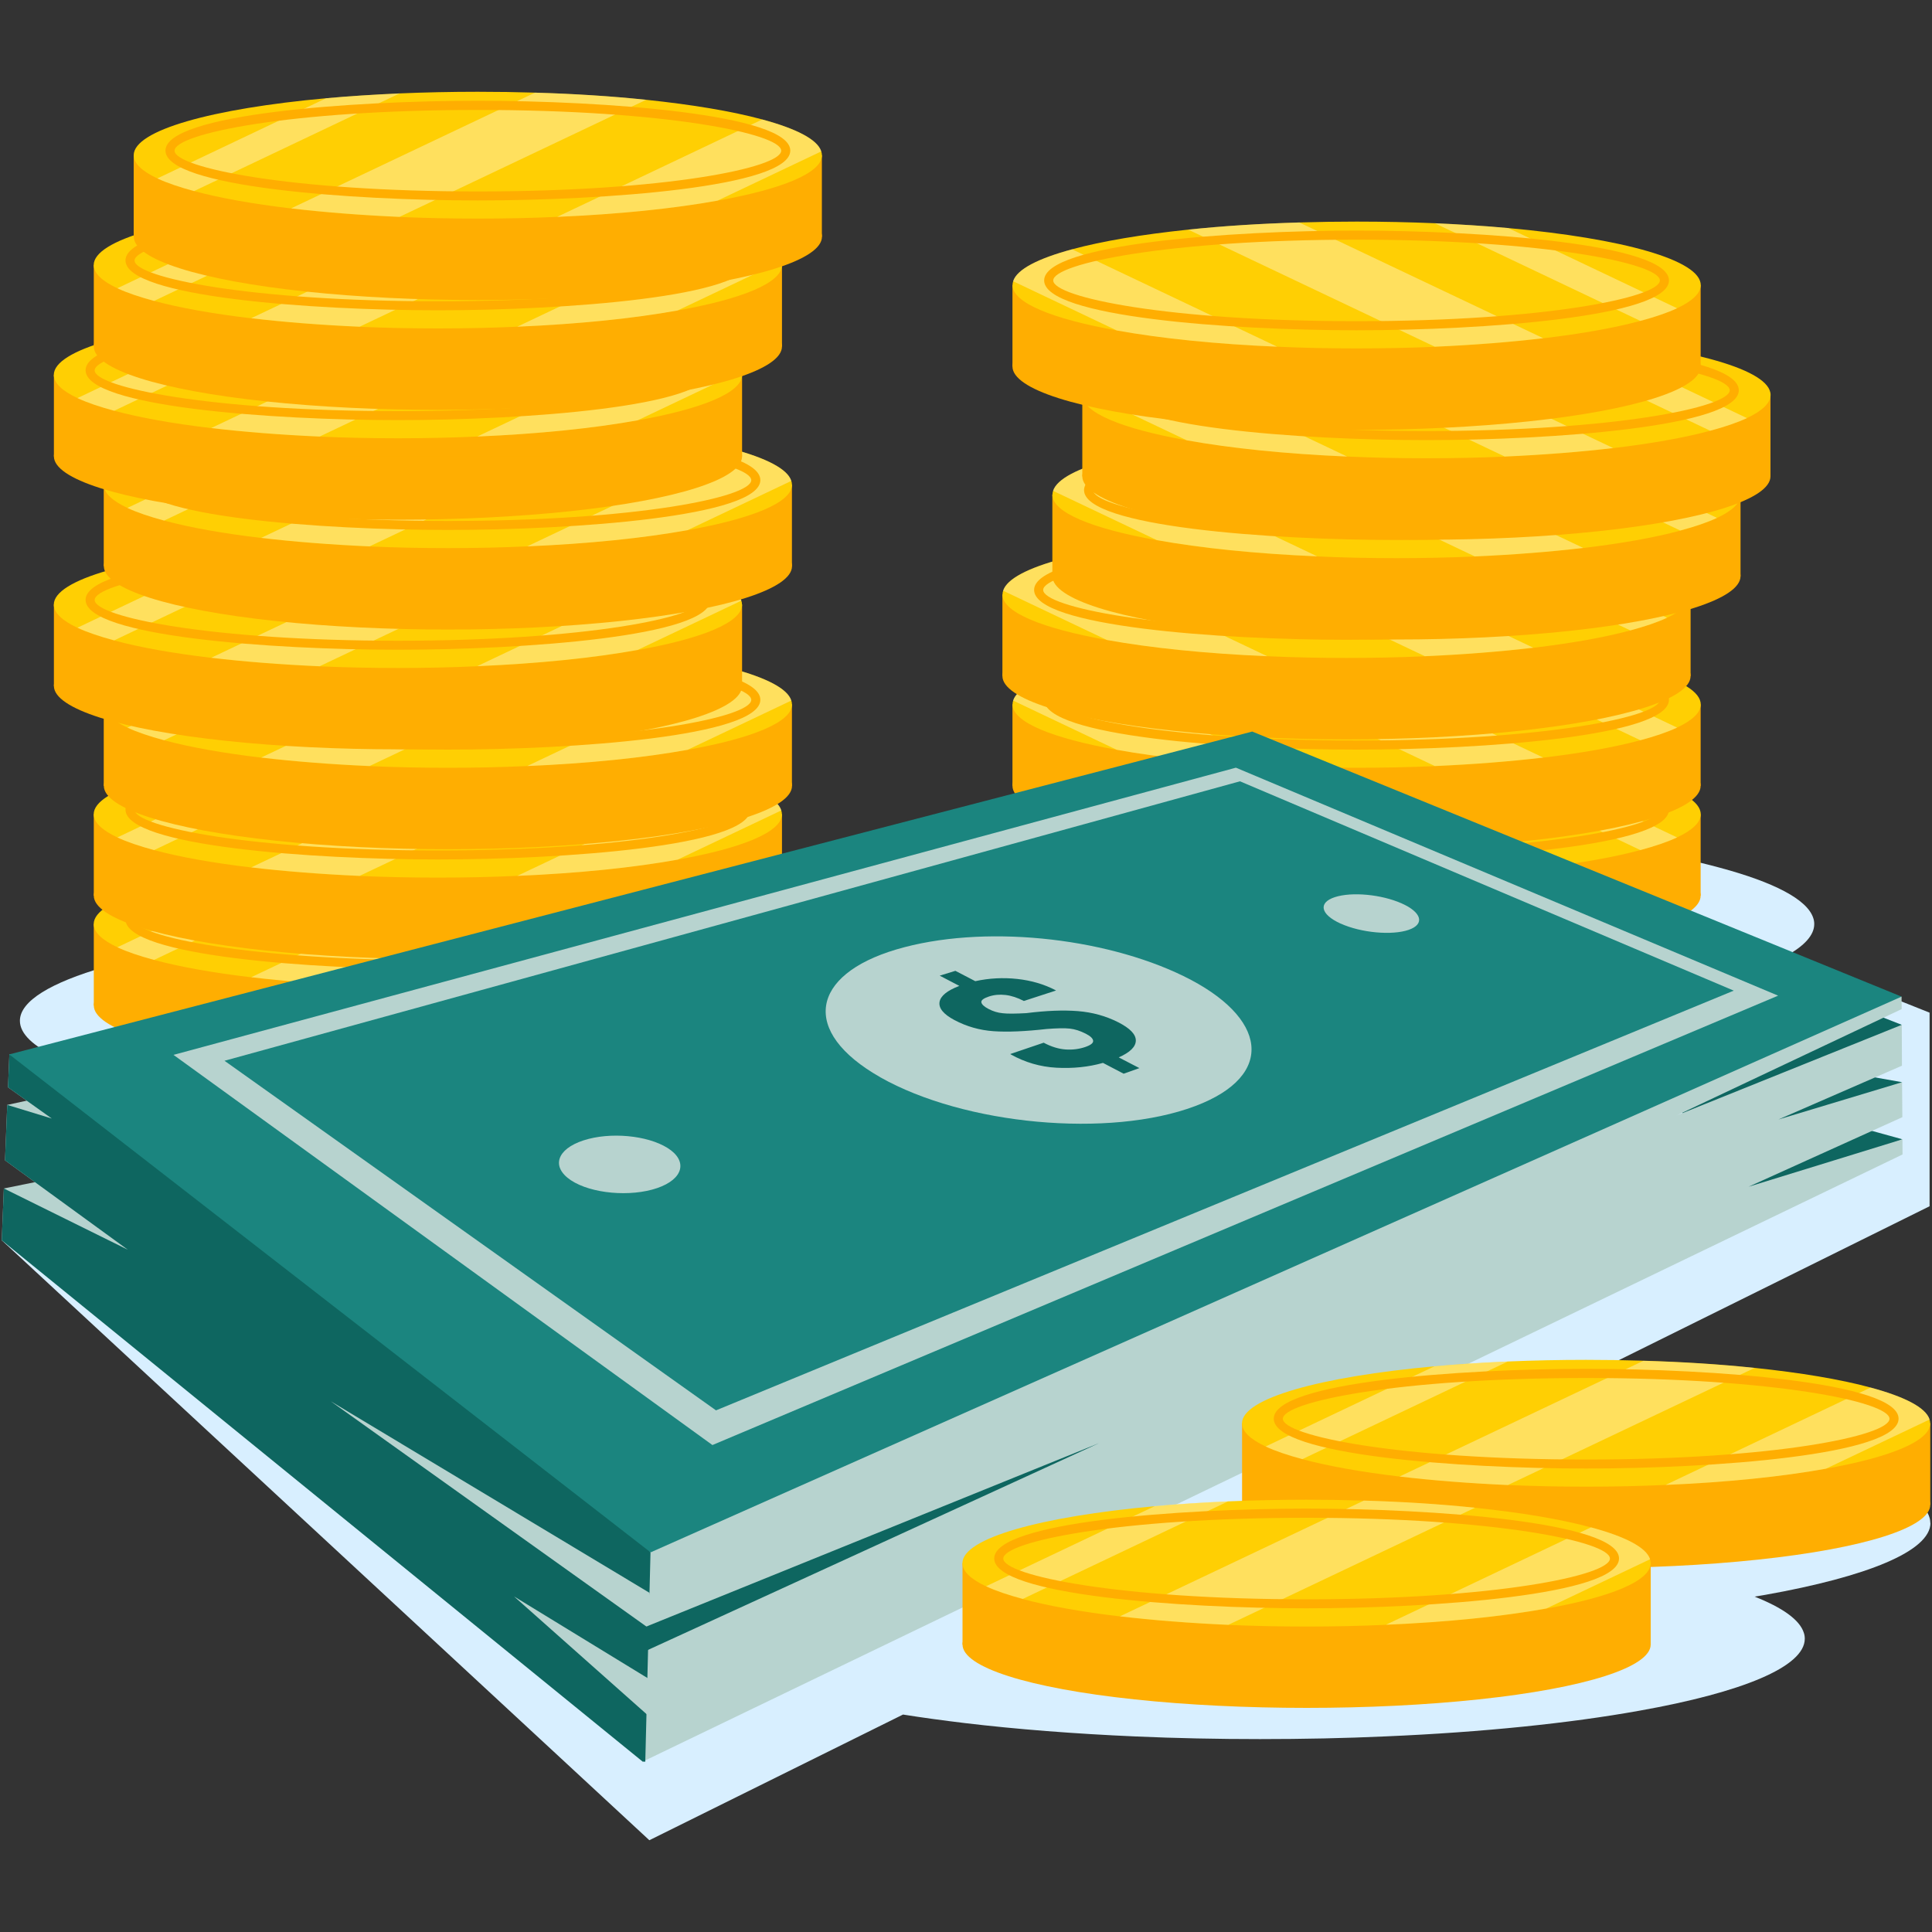 <?xml version="1.0" encoding="UTF-8"?>
<svg id="illustration" xmlns="http://www.w3.org/2000/svg" viewBox="0 0 200 200">
  <rect x="0" y="0" width="200" height="200" fill="#333333" stroke="none"/>
  <defs>
    <style>
      .cls-1 {
        fill: #d8efff;
      }

      .cls-1, .cls-2, .cls-3, .cls-4, .cls-5, .cls-6, .cls-7 {
        strokeWidth: 0px;
      }

      .cls-2 {
        fill: #ffae01;
      }

      .cls-3 {
        fill: #fff;
        opacity: .36;
      }

      .cls-4 {
        fill: #0e6660;
      }

      .cls-5 {
        fill: #b7d3cf;
      }

      .cls-6 {
        fill: #1b857f;
      }

      .cls-7 {
        fill: #ffcf03;
      }
    </style>
  </defs>
  <g id="main">
    <path id="background" class="cls-1" d="m199.82,157.65c0-.21-.03-.42-.1-.62-.62-1.94-4.1-3.72-9.69-5.22-4.9-1.34-11.41-2.43-19.01-3.22-5.18-.54-10.87-.92-16.9-1.12l45.63-22.6v-20.04l-14.8-5.9c1.85-1.03,2.86-2.13,2.86-3.27,0-.21-.03-.42-.1-.62-.62-1.94-4.1-3.72-9.69-5.22-4.9-1.34-11.41-2.43-19.01-3.22-5.55-.58-11.68-.98-18.19-1.17-3.06-.1-6.19-.15-9.39-.15-4.41,0-8.69.09-12.82.27-4.21.18-8.25.45-12.03.79-18.68,1.69-31.53,5.24-31.53,9.33,0,.03,0,.05.01.08-2.36-.13-4.76-.24-7.23-.32-3.06-.1-6.19-.15-9.39-.15-4.41,0-8.69.09-12.82.27-4.21.18-8.25.45-12.03.79-18.68,1.69-31.53,5.24-31.53,9.33,0,1.35,1.38,2.63,3.87,3.8,1.57.74,3.61,1.42,6.01,2.08,4.23,1.14,9.64,2.11,15.92,2.85,2.29.27,4.7.51,7.21.72L.18,128.39l67.04,62.11,26.26-13.01c2.01.32,4.14.61,6.38.88,5.36.64,11.35,1.11,17.76,1.39,4.12.18,8.41.27,12.82.27s8.83-.09,13-.28c10.07-.43,19.11-1.37,26.28-2.66,10.55-1.88,17.11-4.53,17.11-7.45,0-.21-.03-.42-.1-.62-.43-1.34-2.21-2.6-5.1-3.74.36-.06.74-.12,1.1-.18,10.55-1.88,17.11-4.53,17.11-7.45Z"/>
    <g id="coins">
      <g id="cion">
        <ellipse class="cls-2" cx="45.33" cy="104.09" rx="35.62" ry="6.56"/>
        <rect class="cls-2" x="9.71" y="95.65" width="71.24" height="8.44"/>
        <path class="cls-7" d="m80.95,95.65c0,1.85-4.14,3.52-10.81,4.71-4.53.82-10.24,1.41-16.6,1.68-2.63.12-5.38.18-8.21.18s-5.49-.06-8.1-.17c-4.05-.18-7.84-.48-11.22-.88-3.97-.47-7.39-1.08-10.06-1.8-1.52-.41-2.8-.84-3.8-1.31-1.57-.74-2.45-1.55-2.45-2.4,0-2.59,8.12-4.83,19.92-5.9,2.39-.22,4.94-.38,7.6-.5,2.61-.11,5.32-.17,8.1-.17,2.02,0,4,.03,5.93.09,4.12.12,7.99.37,11.49.74,4.8.5,8.91,1.19,12.01,2.03,3.53.95,5.73,2.07,6.12,3.3.05.13.07.26.07.39Z"/>
        <path class="cls-3" d="m37.23,89.26l-21.28,10.11c-1.52-.41-2.8-.84-3.8-1.31l17.47-8.3c2.39-.22,4.94-.38,7.6-.5Z"/>
        <path class="cls-3" d="m62.76,89.92l-25.53,12.12c-4.05-.18-7.84-.48-11.22-.88l25.25-11.98c4.12.12,7.99.37,11.49.74Z"/>
        <path class="cls-3" d="m80.89,95.26l-10.74,5.1c-4.53.82-10.24,1.41-16.6,1.68l21.22-10.08c3.53.95,5.73,2.07,6.12,3.3Z"/>
        <path class="cls-2" d="m45.33,100.34c-13,0-32.34-1.37-32.34-5.16s19.34-5.16,32.34-5.16,32.34,1.37,32.34,5.16-19.34,5.16-32.34,5.16Zm0-9.37c-19.46,0-31.4,2.46-31.4,4.22s11.95,4.22,31.4,4.22,31.4-2.46,31.4-4.22-11.95-4.22-31.4-4.22Z"/>
      </g>
      <g id="cion-2" data-name="cion">
        <ellipse class="cls-2" cx="45.33" cy="92.72" rx="35.62" ry="6.56"/>
        <rect class="cls-2" x="9.71" y="84.28" width="71.24" height="8.44"/>
        <path class="cls-7" d="m80.95,84.28c0,1.85-4.14,3.52-10.81,4.71-4.53.82-10.24,1.41-16.6,1.68-2.63.12-5.38.18-8.21.18s-5.49-.06-8.1-.17c-4.05-.18-7.84-.48-11.22-.88-3.97-.47-7.39-1.08-10.06-1.8-1.52-.41-2.8-.84-3.8-1.31-1.57-.74-2.45-1.55-2.45-2.4,0-2.59,8.12-4.83,19.92-5.9,2.39-.22,4.94-.38,7.6-.5,2.61-.11,5.32-.17,8.1-.17,2.02,0,4,.03,5.93.09,4.12.12,7.99.37,11.49.74,4.8.5,8.91,1.19,12.01,2.03,3.53.95,5.73,2.07,6.12,3.3.05.13.07.26.07.39Z"/>
        <path class="cls-3" d="m37.23,77.89l-21.28,10.11c-1.52-.41-2.8-.84-3.8-1.31l17.47-8.3c2.39-.22,4.94-.38,7.6-.5Z"/>
        <path class="cls-3" d="m62.76,78.55l-25.53,12.12c-4.05-.18-7.84-.48-11.22-.88l25.25-11.98c4.12.12,7.99.37,11.49.74Z"/>
        <path class="cls-3" d="m80.89,83.89l-10.74,5.1c-4.53.82-10.24,1.41-16.6,1.68l21.22-10.08c3.53.95,5.73,2.07,6.12,3.3Z"/>
        <path class="cls-2" d="m45.33,88.97c-13,0-32.34-1.37-32.34-5.16s19.34-5.16,32.34-5.16,32.34,1.37,32.34,5.16-19.34,5.16-32.34,5.16Zm0-9.37c-19.46,0-31.4,2.46-31.4,4.22s11.95,4.22,31.4,4.22,31.4-2.46,31.4-4.22-11.95-4.22-31.4-4.22Z"/>
      </g>
      <g id="cion-3" data-name="cion">
        <ellipse class="cls-2" cx="46.37" cy="81.35" rx="35.62" ry="6.56"/>
        <rect class="cls-2" x="10.74" y="72.91" width="71.24" height="8.44"/>
        <path class="cls-7" d="m81.99,72.91c0,1.85-4.14,3.52-10.81,4.71-4.53.82-10.24,1.41-16.6,1.68-2.63.12-5.38.18-8.21.18s-5.49-.06-8.1-.17c-4.05-.18-7.84-.48-11.22-.88-3.97-.47-7.39-1.08-10.06-1.8-1.52-.41-2.8-.84-3.8-1.31-1.57-.74-2.45-1.55-2.45-2.4,0-2.59,8.12-4.83,19.92-5.9,2.39-.22,4.94-.38,7.6-.5,2.61-.11,5.32-.17,8.1-.17,2.02,0,4,.03,5.93.09,4.12.12,7.99.37,11.49.74,4.8.5,8.91,1.19,12.01,2.03,3.53.95,5.73,2.07,6.12,3.3.05.13.07.26.07.39Z"/>
        <path class="cls-3" d="m38.27,66.52l-21.28,10.11c-1.52-.41-2.8-.84-3.8-1.31l17.47-8.3c2.39-.22,4.94-.38,7.6-.5Z"/>
        <path class="cls-3" d="m63.79,67.18l-25.53,12.12c-4.05-.18-7.84-.48-11.22-.88l25.25-11.98c4.12.12,7.99.37,11.49.74Z"/>
        <path class="cls-3" d="m81.92,72.52l-10.74,5.1c-4.53.82-10.24,1.41-16.6,1.68l21.22-10.08c3.53.95,5.73,2.07,6.12,3.3Z"/>
        <path class="cls-2" d="m46.37,77.6c-13,0-32.34-1.37-32.34-5.16s19.34-5.16,32.34-5.16,32.34,1.37,32.34,5.16-19.34,5.16-32.34,5.16Zm0-9.37c-19.46,0-31.4,2.46-31.4,4.22s11.95,4.22,31.4,4.22,31.4-2.46,31.4-4.22-11.95-4.22-31.4-4.22Z"/>
      </g>
      <g id="cion-4" data-name="cion">
        <ellipse class="cls-2" cx="41.2" cy="71.01" rx="35.62" ry="6.56"/>
        <rect class="cls-2" x="5.58" y="62.58" width="71.24" height="8.44"/>
        <path class="cls-7" d="m76.82,62.58c0,1.85-4.14,3.52-10.81,4.71-4.53.82-10.24,1.41-16.6,1.68-2.63.12-5.38.18-8.21.18s-5.49-.06-8.1-.17c-4.05-.18-7.84-.48-11.22-.88-3.97-.47-7.39-1.08-10.06-1.8-1.52-.41-2.8-.84-3.8-1.31-1.57-.74-2.45-1.55-2.45-2.4,0-2.59,8.12-4.83,19.92-5.9,2.39-.22,4.94-.38,7.6-.5,2.61-.11,5.32-.17,8.1-.17,2.02,0,4,.03,5.93.09,4.12.12,7.99.37,11.49.74,4.8.5,8.91,1.19,12.01,2.03,3.53.95,5.73,2.07,6.12,3.3.05.13.07.26.07.39Z"/>
        <path class="cls-3" d="m33.1,56.18l-21.28,10.11c-1.52-.41-2.8-.84-3.8-1.31l17.47-8.3c2.39-.22,4.94-.38,7.6-.5Z"/>
        <path class="cls-3" d="m58.62,56.85l-25.53,12.12c-4.05-.18-7.84-.48-11.22-.88l25.25-11.98c4.12.12,7.99.37,11.49.74Z"/>
        <path class="cls-3" d="m76.75,62.18l-10.74,5.1c-4.53.82-10.24,1.41-16.6,1.68l21.22-10.08c3.53.95,5.73,2.07,6.12,3.3Z"/>
        <path class="cls-2" d="m41.2,67.26c-13,0-32.34-1.37-32.34-5.16s19.34-5.16,32.34-5.16,32.34,1.37,32.34,5.16-19.34,5.16-32.34,5.16Zm0-9.37c-19.46,0-31.4,2.46-31.4,4.22s11.95,4.22,31.4,4.22,31.4-2.46,31.4-4.22-11.95-4.22-31.4-4.22Z"/>
      </g>
      <g id="cion-5" data-name="cion">
        <ellipse class="cls-2" cx="46.37" cy="58.61" rx="35.62" ry="6.56"/>
        <rect class="cls-2" x="10.74" y="50.17" width="71.24" height="8.44"/>
        <path class="cls-7" d="m81.99,50.17c0,1.85-4.14,3.52-10.81,4.71-4.53.82-10.24,1.41-16.6,1.68-2.63.12-5.38.18-8.21.18s-5.49-.06-8.1-.17c-4.05-.18-7.84-.48-11.22-.88-3.97-.47-7.39-1.08-10.06-1.8-1.52-.41-2.8-.84-3.8-1.31-1.57-.74-2.45-1.55-2.45-2.4,0-2.59,8.12-4.83,19.92-5.9,2.39-.22,4.94-.38,7.6-.5,2.61-.11,5.32-.17,8.1-.17,2.02,0,4,.03,5.93.09,4.12.12,7.99.37,11.49.74,4.8.5,8.91,1.19,12.01,2.03,3.53.95,5.73,2.07,6.12,3.3.05.13.07.26.07.39Z"/>
        <path class="cls-3" d="m38.27,43.78l-21.28,10.11c-1.52-.41-2.8-.84-3.8-1.31l17.47-8.3c2.39-.22,4.94-.38,7.6-.5Z"/>
        <path class="cls-3" d="m63.79,44.44l-25.53,12.12c-4.05-.18-7.84-.48-11.22-.88l25.25-11.98c4.12.12,7.99.37,11.49.74Z"/>
        <path class="cls-3" d="m81.92,49.78l-10.74,5.1c-4.53.82-10.24,1.41-16.6,1.68l21.22-10.08c3.53.95,5.73,2.07,6.12,3.3Z"/>
        <path class="cls-2" d="m46.37,54.86c-13,0-32.34-1.37-32.34-5.16s19.34-5.16,32.34-5.16,32.34,1.37,32.34,5.16-19.34,5.16-32.34,5.16Zm0-9.37c-19.46,0-31.4,2.46-31.4,4.22s11.95,4.22,31.4,4.22,31.4-2.46,31.4-4.22-11.95-4.22-31.4-4.22Z"/>
      </g>
      <g id="cion-6" data-name="cion">
        <ellipse class="cls-2" cx="41.2" cy="47.24" rx="35.62" ry="6.56"/>
        <rect class="cls-2" x="5.58" y="38.8" width="71.24" height="8.44"/>
        <path class="cls-7" d="m76.82,38.8c0,1.85-4.14,3.52-10.81,4.71-4.53.82-10.24,1.41-16.6,1.68-2.63.12-5.38.18-8.21.18s-5.49-.06-8.1-.17c-4.05-.18-7.84-.48-11.22-.88-3.97-.47-7.39-1.08-10.06-1.8-1.52-.41-2.8-.84-3.8-1.31-1.57-.74-2.45-1.55-2.45-2.4,0-2.59,8.12-4.83,19.92-5.9,2.39-.22,4.94-.38,7.6-.5,2.61-.11,5.32-.17,8.1-.17,2.02,0,4,.03,5.93.09,4.12.12,7.99.37,11.49.74,4.8.5,8.91,1.19,12.01,2.03,3.53.95,5.73,2.07,6.12,3.3.05.13.07.26.07.39Z"/>
        <path class="cls-3" d="m33.1,32.41l-21.28,10.11c-1.52-.41-2.8-.84-3.8-1.31l17.47-8.3c2.39-.22,4.94-.38,7.6-.5Z"/>
        <path class="cls-3" d="m58.62,33.07l-25.53,12.12c-4.05-.18-7.84-.48-11.22-.88l25.25-11.98c4.12.12,7.99.37,11.49.74Z"/>
        <path class="cls-3" d="m76.75,38.41l-10.74,5.1c-4.53.82-10.24,1.41-16.6,1.68l21.22-10.08c3.53.95,5.73,2.07,6.12,3.3Z"/>
        <path class="cls-2" d="m41.2,43.49c-13,0-32.34-1.37-32.34-5.16s19.34-5.16,32.34-5.16,32.34,1.37,32.34,5.16-19.34,5.16-32.34,5.16Zm0-9.37c-19.46,0-31.4,2.46-31.4,4.22s11.95,4.22,31.4,4.22,31.4-2.46,31.4-4.22-11.95-4.22-31.4-4.22Z"/>
      </g>
      <g id="cion-7" data-name="cion">
        <ellipse class="cls-2" cx="45.33" cy="35.87" rx="35.62" ry="6.56"/>
        <rect class="cls-2" x="9.71" y="27.43" width="71.24" height="8.44"/>
        <path class="cls-7" d="m80.95,27.43c0,1.85-4.14,3.52-10.81,4.71-4.53.82-10.24,1.41-16.6,1.68-2.63.12-5.38.18-8.21.18s-5.49-.06-8.1-.17c-4.05-.18-7.84-.48-11.22-.88-3.97-.47-7.39-1.08-10.06-1.8-1.52-.41-2.8-.84-3.8-1.31-1.57-.74-2.45-1.55-2.45-2.4,0-2.59,8.12-4.83,19.92-5.9,2.39-.22,4.94-.38,7.6-.5,2.61-.11,5.32-.17,8.1-.17,2.02,0,4,.03,5.93.09,4.12.12,7.99.37,11.49.74,4.8.5,8.91,1.19,12.01,2.03,3.53.95,5.73,2.07,6.12,3.3.05.13.07.26.07.39Z"/>
        <path class="cls-3" d="m37.23,21.04l-21.28,10.11c-1.52-.41-2.8-.84-3.8-1.31l17.47-8.3c2.39-.22,4.94-.38,7.6-.5Z"/>
        <path class="cls-3" d="m62.76,21.7l-25.53,12.12c-4.05-.18-7.84-.48-11.22-.88l25.25-11.98c4.12.12,7.99.37,11.49.74Z"/>
        <path class="cls-3" d="m80.89,27.04l-10.74,5.1c-4.53.82-10.24,1.41-16.6,1.68l21.22-10.08c3.53.95,5.73,2.07,6.12,3.3Z"/>
        <path class="cls-2" d="m45.33,32.12c-13,0-32.34-1.37-32.34-5.16s19.34-5.16,32.34-5.16,32.34,1.37,32.34,5.16-19.34,5.16-32.34,5.16Zm0-9.37c-19.46,0-31.4,2.46-31.4,4.22s11.95,4.22,31.4,4.22,31.4-2.46,31.4-4.22-11.95-4.22-31.4-4.22Z"/>
      </g>
      <g id="cion-8" data-name="cion">
        <ellipse class="cls-2" cx="49.47" cy="24.5" rx="35.62" ry="6.56"/>
        <rect class="cls-2" x="13.84" y="16.06" width="71.24" height="8.44"/>
        <path class="cls-7" d="m85.09,16.06c0,1.85-4.14,3.52-10.81,4.71-4.53.82-10.24,1.41-16.6,1.68-2.63.12-5.38.18-8.21.18s-5.49-.06-8.1-.17c-4.05-.18-7.84-.48-11.22-.88-3.97-.47-7.39-1.08-10.06-1.8-1.52-.41-2.8-.84-3.8-1.31-1.57-.74-2.45-1.55-2.45-2.4,0-2.59,8.12-4.83,19.92-5.9,2.39-.22,4.94-.38,7.6-.5,2.61-.11,5.32-.17,8.1-.17,2.02,0,4,.03,5.93.09,4.12.12,7.99.37,11.49.74,4.8.5,8.91,1.19,12.01,2.03,3.53.95,5.73,2.07,6.12,3.3.05.13.07.26.07.39Z"/>
        <path class="cls-3" d="m41.37,9.67l-21.28,10.11c-1.52-.41-2.8-.84-3.8-1.31l17.47-8.3c2.39-.22,4.94-.38,7.6-.5Z"/>
        <path class="cls-3" d="m66.89,10.33l-25.53,12.12c-4.05-.18-7.84-.48-11.22-.88l25.25-11.98c4.12.12,7.99.37,11.49.74Z"/>
        <path class="cls-3" d="m85.02,15.67l-10.74,5.1c-4.53.82-10.24,1.41-16.6,1.68l21.22-10.08c3.53.95,5.73,2.07,6.12,3.3Z"/>
        <path class="cls-2" d="m49.47,20.75c-13,0-32.34-1.37-32.34-5.16s19.34-5.16,32.34-5.16,32.34,1.37,32.34,5.16-19.34,5.16-32.34,5.16Zm0-9.37c-19.46,0-31.4,2.46-31.4,4.22s11.95,4.22,31.4,4.22,31.4-2.46,31.4-4.22-11.95-4.22-31.4-4.22Z"/>
      </g>
    </g>
    <g id="coins-2" data-name="coins">
      <g id="cion-9" data-name="cion">
        <ellipse class="cls-2" cx="140.43" cy="92.72" rx="35.62" ry="6.56"/>
        <rect class="cls-2" x="104.81" y="84.28" width="71.24" height="8.44"/>
        <path class="cls-7" d="m104.81,84.28c0,1.85,4.14,3.52,10.81,4.71,4.53.82,10.24,1.41,16.6,1.68,2.63.12,5.38.18,8.21.18s5.49-.06,8.1-.17c4.05-.18,7.84-.48,11.22-.88,3.97-.47,7.39-1.08,10.06-1.8,1.52-.41,2.8-.84,3.8-1.31,1.57-.74,2.45-1.55,2.45-2.4,0-2.59-8.12-4.83-19.92-5.9-2.39-.22-4.94-.38-7.6-.5-2.61-.11-5.32-.17-8.1-.17-2.02,0-4,.03-5.93.09-4.12.12-7.99.37-11.49.74-4.8.5-8.91,1.19-12.01,2.03-3.53.95-5.73,2.07-6.12,3.3-.05.13-.07.26-.07.39Z"/>
        <path class="cls-3" d="m148.53,77.89l21.28,10.11c1.52-.41,2.8-.84,3.8-1.31l-17.47-8.3c-2.39-.22-4.94-.38-7.6-.5Z"/>
        <path class="cls-3" d="m123,78.55l25.53,12.12c4.05-.18,7.84-.48,11.22-.88l-25.25-11.98c-4.12.12-7.99.37-11.49.74Z"/>
        <path class="cls-3" d="m104.87,83.89l10.74,5.1c4.53.82,10.24,1.41,16.6,1.68l-21.22-10.08c-3.53.95-5.73,2.07-6.12,3.3Z"/>
        <path class="cls-2" d="m108.09,83.81c0-3.78,19.34-5.16,32.34-5.16s32.34,1.37,32.34,5.16c0,3.78-19.34,5.16-32.34,5.16-13,0-32.34-1.37-32.34-5.16Zm.94,0c0,1.76,11.95,4.22,31.4,4.22,19.46,0,31.4-2.46,31.4-4.22s-11.95-4.22-31.4-4.22c-19.46,0-31.4,2.46-31.4,4.22Z"/>
      </g>
      <g id="cion-10" data-name="cion">
        <ellipse class="cls-2" cx="140.43" cy="81.35" rx="35.62" ry="6.56"/>
        <rect class="cls-2" x="104.81" y="72.91" width="71.24" height="8.44"/>
        <path class="cls-7" d="m104.81,72.91c0,1.85,4.14,3.52,10.81,4.71,4.53.82,10.24,1.41,16.6,1.68,2.63.12,5.38.18,8.21.18s5.49-.06,8.1-.17c4.05-.18,7.84-.48,11.22-.88,3.97-.47,7.39-1.08,10.06-1.8,1.52-.41,2.8-.84,3.8-1.31,1.57-.74,2.45-1.55,2.45-2.4,0-2.59-8.12-4.83-19.92-5.9-2.39-.22-4.94-.38-7.6-.5-2.61-.11-5.32-.17-8.1-.17-2.02,0-4,.03-5.93.09-4.12.12-7.99.37-11.49.74-4.8.5-8.91,1.19-12.01,2.03-3.53.95-5.73,2.07-6.12,3.3-.05.13-.07.26-.07.39Z"/>
        <path class="cls-3" d="m148.53,66.52l21.28,10.11c1.52-.41,2.8-.84,3.8-1.31l-17.47-8.3c-2.39-.22-4.94-.38-7.6-.5Z"/>
        <path class="cls-3" d="m123,67.18l25.53,12.12c4.05-.18,7.84-.48,11.22-.88l-25.25-11.98c-4.12.12-7.99.37-11.49.74Z"/>
        <path class="cls-3" d="m104.87,72.52l10.74,5.1c4.53.82,10.24,1.41,16.6,1.68l-21.22-10.08c-3.53.95-5.73,2.07-6.12,3.3Z"/>
        <path class="cls-2" d="m108.09,72.44c0-3.78,19.34-5.16,32.34-5.16,13,0,32.34,1.37,32.34,5.16s-19.34,5.16-32.34,5.16c-13,0-32.34-1.37-32.34-5.16Zm.94,0c0,1.76,11.95,4.22,31.4,4.22s31.4-2.46,31.4-4.22-11.95-4.22-31.4-4.22c-19.46,0-31.4,2.46-31.4,4.22Z"/>
      </g>
      <g id="cion-11" data-name="cion">
        <ellipse class="cls-2" cx="139.39" cy="69.98" rx="35.62" ry="6.56"/>
        <rect class="cls-2" x="103.77" y="61.54" width="71.24" height="8.44"/>
        <path class="cls-7" d="m103.77,61.54c0,1.85,4.14,3.52,10.81,4.71,4.53.82,10.24,1.41,16.6,1.68,2.63.12,5.38.18,8.21.18s5.49-.06,8.1-.17c4.05-.18,7.84-.48,11.22-.88,3.97-.47,7.39-1.08,10.06-1.8,1.52-.41,2.8-.84,3.8-1.31,1.57-.74,2.45-1.55,2.45-2.4,0-2.59-8.12-4.83-19.92-5.9-2.39-.22-4.94-.38-7.6-.5-2.61-.11-5.32-.17-8.1-.17-2.02,0-4,.03-5.93.09-4.12.12-7.99.37-11.49.74-4.8.5-8.91,1.19-12.01,2.03-3.53.95-5.73,2.07-6.12,3.3-.05.13-.07.26-.07.39Z"/>
        <path class="cls-3" d="m147.49,55.15l21.28,10.11c1.52-.41,2.8-.84,3.8-1.31l-17.47-8.3c-2.39-.22-4.94-.38-7.6-.5Z"/>
        <path class="cls-3" d="m121.97,55.81l25.53,12.12c4.05-.18,7.84-.48,11.22-.88l-25.25-11.98c-4.12.12-7.99.37-11.49.74Z"/>
        <path class="cls-3" d="m103.84,61.15l10.74,5.1c4.53.82,10.24,1.41,16.6,1.68l-21.22-10.08c-3.53.95-5.73,2.07-6.12,3.3Z"/>
        <path class="cls-2" d="m107.05,61.07c0-3.78,19.34-5.16,32.34-5.16s32.34,1.37,32.34,5.16c0,3.78-19.34,5.16-32.34,5.16-13,0-32.34-1.37-32.34-5.16Zm.94,0c0,1.76,11.95,4.22,31.4,4.22,19.46,0,31.4-2.46,31.4-4.22s-11.95-4.22-31.4-4.22-31.4,2.46-31.4,4.22Z"/>
      </g>
      <g id="cion-12" data-name="cion">
        <ellipse class="cls-2" cx="144.56" cy="59.64" rx="35.62" ry="6.56"/>
        <rect class="cls-2" x="108.94" y="51.21" width="71.24" height="8.44"/>
        <path class="cls-7" d="m108.94,51.21c0,1.85,4.14,3.52,10.81,4.71,4.53.82,10.24,1.41,16.6,1.68,2.63.12,5.38.18,8.21.18s5.49-.06,8.1-.17c4.05-.18,7.84-.48,11.22-.88,3.97-.47,7.39-1.08,10.06-1.8,1.52-.41,2.8-.84,3.8-1.31,1.57-.74,2.45-1.55,2.45-2.4,0-2.59-8.12-4.83-19.92-5.9-2.39-.22-4.94-.38-7.6-.5-2.61-.11-5.32-.17-8.1-.17-2.02,0-4,.03-5.93.09-4.12.12-7.99.37-11.49.74-4.8.5-8.91,1.19-12.01,2.03-3.53.95-5.73,2.07-6.12,3.3-.05.13-.07.26-.07.39Z"/>
        <path class="cls-3" d="m152.66,44.81l21.28,10.11c1.52-.41,2.8-.84,3.8-1.31l-17.47-8.3c-2.39-.22-4.94-.38-7.6-.5Z"/>
        <path class="cls-3" d="m127.14,45.48l25.53,12.12c4.05-.18,7.84-.48,11.22-.88l-25.25-11.98c-4.12.12-7.99.37-11.49.74Z"/>
        <path class="cls-3" d="m109.01,50.81l10.74,5.1c4.53.82,10.24,1.41,16.6,1.68l-21.22-10.08c-3.53.95-5.73,2.07-6.12,3.3Z"/>
        <path class="cls-2" d="m112.22,50.74c0-3.78,19.34-5.16,32.34-5.16,13,0,32.34,1.37,32.34,5.16s-19.34,5.16-32.34,5.16c-13,0-32.34-1.37-32.34-5.16Zm.94,0c0,1.76,11.95,4.22,31.4,4.22,19.46,0,31.4-2.46,31.4-4.22s-11.95-4.22-31.4-4.22c-19.46,0-31.4,2.46-31.4,4.22Z"/>
      </g>
      <g id="cion-13" data-name="cion">
        <ellipse class="cls-2" cx="147.66" cy="49.31" rx="35.62" ry="6.56"/>
        <rect class="cls-2" x="112.04" y="40.87" width="71.24" height="8.44"/>
        <path class="cls-7" d="m112.04,40.87c0,1.85,4.14,3.52,10.81,4.71,4.53.82,10.24,1.41,16.6,1.68,2.63.12,5.38.18,8.21.18s5.49-.06,8.1-.17c4.05-.18,7.84-.48,11.22-.88,3.97-.47,7.39-1.08,10.06-1.8,1.52-.41,2.8-.84,3.8-1.31,1.57-.74,2.45-1.55,2.45-2.4,0-2.59-8.12-4.83-19.92-5.9-2.39-.22-4.94-.38-7.6-.5-2.61-.11-5.32-.17-8.1-.17-2.02,0-4,.03-5.93.09-4.12.12-7.99.37-11.49.74-4.8.5-8.91,1.19-12.01,2.03-3.53.95-5.73,2.07-6.12,3.3-.05.13-.07.26-.07.39Z"/>
        <path class="cls-3" d="m155.76,34.48l21.28,10.11c1.52-.41,2.8-.84,3.8-1.31l-17.47-8.3c-2.39-.22-4.94-.38-7.6-.5Z"/>
        <path class="cls-3" d="m130.24,35.14l25.53,12.12c4.05-.18,7.84-.48,11.22-.88l-25.25-11.98c-4.12.12-7.99.37-11.49.74Z"/>
        <path class="cls-3" d="m112.11,40.48l10.74,5.1c4.53.82,10.24,1.41,16.6,1.68l-21.22-10.08c-3.53.95-5.73,2.07-6.12,3.3Z"/>
        <path class="cls-2" d="m115.32,40.4c0-3.78,19.34-5.16,32.34-5.16,13,0,32.34,1.37,32.34,5.16,0,3.78-19.34,5.16-32.34,5.16-13,0-32.34-1.37-32.34-5.16Zm.94,0c0,1.76,11.95,4.22,31.4,4.22s31.4-2.46,31.4-4.22-11.95-4.22-31.4-4.22-31.4,2.46-31.4,4.22Z"/>
      </g>
      <g id="cion-14" data-name="cion">
        <ellipse class="cls-2" cx="140.43" cy="37.94" rx="35.62" ry="6.56"/>
        <rect class="cls-2" x="104.81" y="29.5" width="71.24" height="8.44"/>
        <path class="cls-7" d="m104.81,29.5c0,1.85,4.14,3.52,10.81,4.71,4.53.82,10.24,1.41,16.6,1.68,2.63.12,5.38.18,8.21.18s5.49-.06,8.1-.17c4.05-.18,7.84-.48,11.22-.88,3.97-.47,7.39-1.08,10.06-1.8,1.52-.41,2.8-.84,3.8-1.31,1.57-.74,2.45-1.55,2.45-2.4,0-2.59-8.12-4.83-19.92-5.9-2.39-.22-4.94-.38-7.6-.5-2.61-.11-5.32-.17-8.1-.17-2.02,0-4,.03-5.93.09-4.12.12-7.99.37-11.49.74-4.8.5-8.91,1.19-12.01,2.03-3.53.95-5.73,2.07-6.12,3.3-.05.13-.07.26-.07.39Z"/>
        <path class="cls-3" d="m148.53,23.11l21.28,10.11c1.52-.41,2.8-.84,3.8-1.31l-17.47-8.3c-2.39-.22-4.94-.38-7.6-.5Z"/>
        <path class="cls-3" d="m123,23.77l25.53,12.12c4.05-.18,7.84-.48,11.22-.88l-25.25-11.98c-4.12.12-7.99.37-11.49.74Z"/>
        <path class="cls-3" d="m104.87,29.11l10.74,5.1c4.53.82,10.24,1.41,16.6,1.68l-21.22-10.08c-3.53.95-5.73,2.07-6.12,3.3Z"/>
        <path class="cls-2" d="m108.09,29.03c0-3.78,19.34-5.16,32.34-5.16,13,0,32.34,1.37,32.34,5.16s-19.34,5.16-32.34,5.16c-13,0-32.34-1.37-32.34-5.16Zm.94,0c0,1.76,11.95,4.22,31.4,4.22s31.4-2.46,31.4-4.22-11.95-4.22-31.4-4.22c-19.46,0-31.4,2.46-31.4,4.22Z"/>
      </g>
    </g>
    <g id="banknotes">
      <g id="_1" data-name="1">
        <polygon class="cls-5" points=".4 123.03 7.53 121.58 .75 114.38 4.32 113.6 17.97 130.45 9.53 132.13 .4 123.03"/>
        <polygon class="cls-4" points="196.94 117.94 190.42 116.14 196.9 112.03 192.75 111.29 196.87 106.09 193.63 104.82 174.05 114.82 177.04 126.17 196.94 117.94"/>
        <polygon class="cls-5" points="196.86 104.46 173.54 115.48 196.87 106.09 196.89 110.32 184.1 115.89 196.9 112.03 196.93 115.65 181.01 122.85 196.94 117.94 196.95 119.51 66.81 182.23 66.55 182.36 66.54 182.37 66.53 182.36 .18 128.39 .4 123.03 13.23 129.37 .52 120.12 .75 114.38 5.36 115.79 .83 112.56 .97 109.14 31 108.23 196.85 103.17 196.86 104.46"/>
        <polygon class="cls-4" points="67.34 160.7 66.8 182.37 66.55 182.36 66.53 182.36 .18 128.39 .4 123.03 13.23 129.37 .52 120.12 .75 114.38 5.36 115.79 .83 112.56 .97 109.14 31 108.23 67.34 160.7"/>
        <polygon class="cls-5" points="67.24 164.89 34.24 145.06 68.01 169.16 67.24 164.89"/>
        <polygon class="cls-5" points="69.12 174.99 53.21 165.26 67.78 178.2 69.12 174.99"/>
        <polygon class="cls-4" points="65.03 169.14 113.76 149.4 64.96 171.77 65.03 169.14"/>
      </g>
      <g id="_2" data-name="2">
        <polygon class="cls-6" points=".96 109.15 129.63 75.73 196.85 103.17 67.35 160.7 .96 109.15"/>
        <polygon class="cls-5" points="17.96 109.2 127.94 79.47 184.07 103.07 73.75 149.59 17.96 109.2"/>
        <polygon class="cls-6" points="23.24 109.81 128.36 80.88 179.48 102.55 74.12 146 23.24 109.81"/>
        <path class="cls-5" d="m91.12,111.51c-8.3-4.71-7.2-10.59,1.66-13.22s21.43-1.3,29.73,2.75c8.71,4.25,9.61,10.3,1.22,13.46-8.86,3.34-23.87,1.97-32.62-2.99Z"/>
        <path class="cls-5" d="m59.1,122.18c-2.08-1.39-1.46-3.23,1.31-4.13,2.74-.89,6.6-.53,8.7.79s1.67,3.21-1.08,4.15-6.82.59-8.93-.81Z"/>
        <path class="cls-5" d="m138.78,95.61c-2.1-.95-2.35-2.17-.59-2.74s4.8-.28,6.89.64,2.46,2.16.74,2.75-4.91.31-7.03-.65Z"/>
        <g id="_1-2" data-name="1">
          <path class="cls-4" d="m112.38,107c-.55-.28-1.09-.46-1.64-.52-.54-.06-1.34-.04-2.38.04-2.21.25-4.05.33-5.5.23-1.45-.1-2.81-.49-4.07-1.16-1.12-.6-1.63-1.22-1.53-1.86.1-.63.79-1.19,2.05-1.67l-2.03-1.06,1.62-.5,2.06,1.07c1.43-.31,2.87-.39,4.34-.23,1.47.16,2.79.55,3.98,1.17l.03.03-3.32,1.08c-.66-.34-1.29-.55-1.9-.62-.61-.07-1.18-.02-1.72.16s-.82.38-.78.6c.04.22.3.46.77.7.44.23.92.38,1.44.43.51.06,1.33.05,2.44-.01,2.06-.26,3.84-.33,5.34-.21s2.89.5,4.19,1.16c1.21.62,1.81,1.24,1.81,1.88,0,.64-.59,1.23-1.77,1.75l2.14,1.11-1.63.58-2.14-1.12c-1.51.43-3.12.59-4.81.5s-3.28-.56-4.74-1.38l-.04-.04,3.45-1.17c.79.42,1.55.65,2.27.7.72.05,1.41-.04,2.05-.26.57-.2.83-.41.8-.65-.03-.24-.29-.48-.76-.72Z"/>
        </g>
      </g>
    </g>
    <g id="coins-3" data-name="coins">
      <g id="cion-15" data-name="cion">
        <ellipse class="cls-2" cx="164.2" cy="155.77" rx="35.62" ry="6.56"/>
        <rect class="cls-2" x="128.58" y="147.33" width="71.24" height="8.44"/>
        <path class="cls-7" d="m199.82,147.33c0,1.85-4.14,3.52-10.81,4.71-4.53.82-10.24,1.41-16.6,1.68-2.63.12-5.38.18-8.21.18s-5.49-.06-8.1-.17c-4.05-.18-7.84-.48-11.22-.88-3.97-.47-7.39-1.08-10.06-1.8-1.52-.41-2.8-.84-3.8-1.31-1.57-.74-2.45-1.55-2.45-2.4,0-2.59,8.12-4.83,19.92-5.9,2.39-.22,4.94-.38,7.6-.5,2.61-.11,5.32-.17,8.1-.17,2.02,0,4,.03,5.93.09,4.12.12,7.99.37,11.49.74,4.8.5,8.91,1.19,12.01,2.03,3.53.95,5.73,2.07,6.12,3.3.05.13.07.26.07.39Z"/>
        <path class="cls-3" d="m156.1,140.94l-21.28,10.11c-1.52-.41-2.8-.84-3.8-1.31l17.47-8.3c2.39-.22,4.94-.38,7.6-.5Z"/>
        <path class="cls-3" d="m181.63,141.61l-25.53,12.12c-4.05-.18-7.84-.48-11.22-.88l25.25-11.98c4.12.12,7.99.37,11.49.74Z"/>
        <path class="cls-3" d="m199.76,146.94l-10.74,5.1c-4.53.82-10.24,1.41-16.6,1.68l21.22-10.08c3.53.95,5.73,2.07,6.12,3.3Z"/>
        <path class="cls-2" d="m164.2,152.02c-13,0-32.34-1.37-32.34-5.16s19.34-5.16,32.34-5.16,32.34,1.37,32.34,5.16-19.34,5.16-32.34,5.16Zm0-9.37c-19.46,0-31.4,2.46-31.4,4.22s11.95,4.22,31.4,4.22,31.4-2.46,31.4-4.22-11.95-4.22-31.4-4.22Z"/>
      </g>
      <g id="cion-16" data-name="cion">
        <ellipse class="cls-2" cx="135.26" cy="170.24" rx="35.62" ry="6.56"/>
        <rect class="cls-2" x="99.64" y="161.81" width="71.24" height="8.44"/>
        <path class="cls-7" d="m170.88,161.81c0,1.85-4.14,3.52-10.81,4.71-4.53.82-10.24,1.41-16.6,1.68-2.63.12-5.38.18-8.21.18s-5.49-.06-8.1-.17c-4.05-.18-7.84-.48-11.22-.88-3.97-.47-7.39-1.08-10.06-1.8-1.52-.41-2.8-.84-3.8-1.31-1.57-.74-2.45-1.55-2.45-2.4,0-2.59,8.12-4.83,19.92-5.9,2.39-.22,4.94-.38,7.6-.5,2.61-.11,5.32-.17,8.1-.17,2.02,0,4,.03,5.93.09,4.12.12,7.99.37,11.49.74,4.8.5,8.91,1.19,12.01,2.03,3.53.95,5.73,2.07,6.12,3.3.05.13.07.26.07.39Z"/>
        <path class="cls-3" d="m127.16,155.41l-21.28,10.11c-1.52-.41-2.8-.84-3.8-1.31l17.47-8.3c2.39-.22,4.94-.38,7.6-.5Z"/>
        <path class="cls-3" d="m152.69,156.08l-25.53,12.12c-4.05-.18-7.84-.48-11.22-.88l25.25-11.98c4.12.12,7.99.37,11.49.74Z"/>
        <path class="cls-3" d="m170.82,161.41l-10.74,5.1c-4.53.82-10.24,1.41-16.6,1.68l21.22-10.08c3.53.95,5.73,2.07,6.12,3.3Z"/>
        <path class="cls-2" d="m135.26,166.49c-13,0-32.34-1.37-32.34-5.16s19.34-5.16,32.34-5.16,32.34,1.37,32.34,5.16-19.34,5.16-32.34,5.16Zm0-9.37c-19.46,0-31.4,2.46-31.4,4.22s11.95,4.22,31.4,4.22,31.4-2.46,31.4-4.22-11.95-4.22-31.4-4.22Z"/>
      </g>
    </g>
  </g>
</svg>